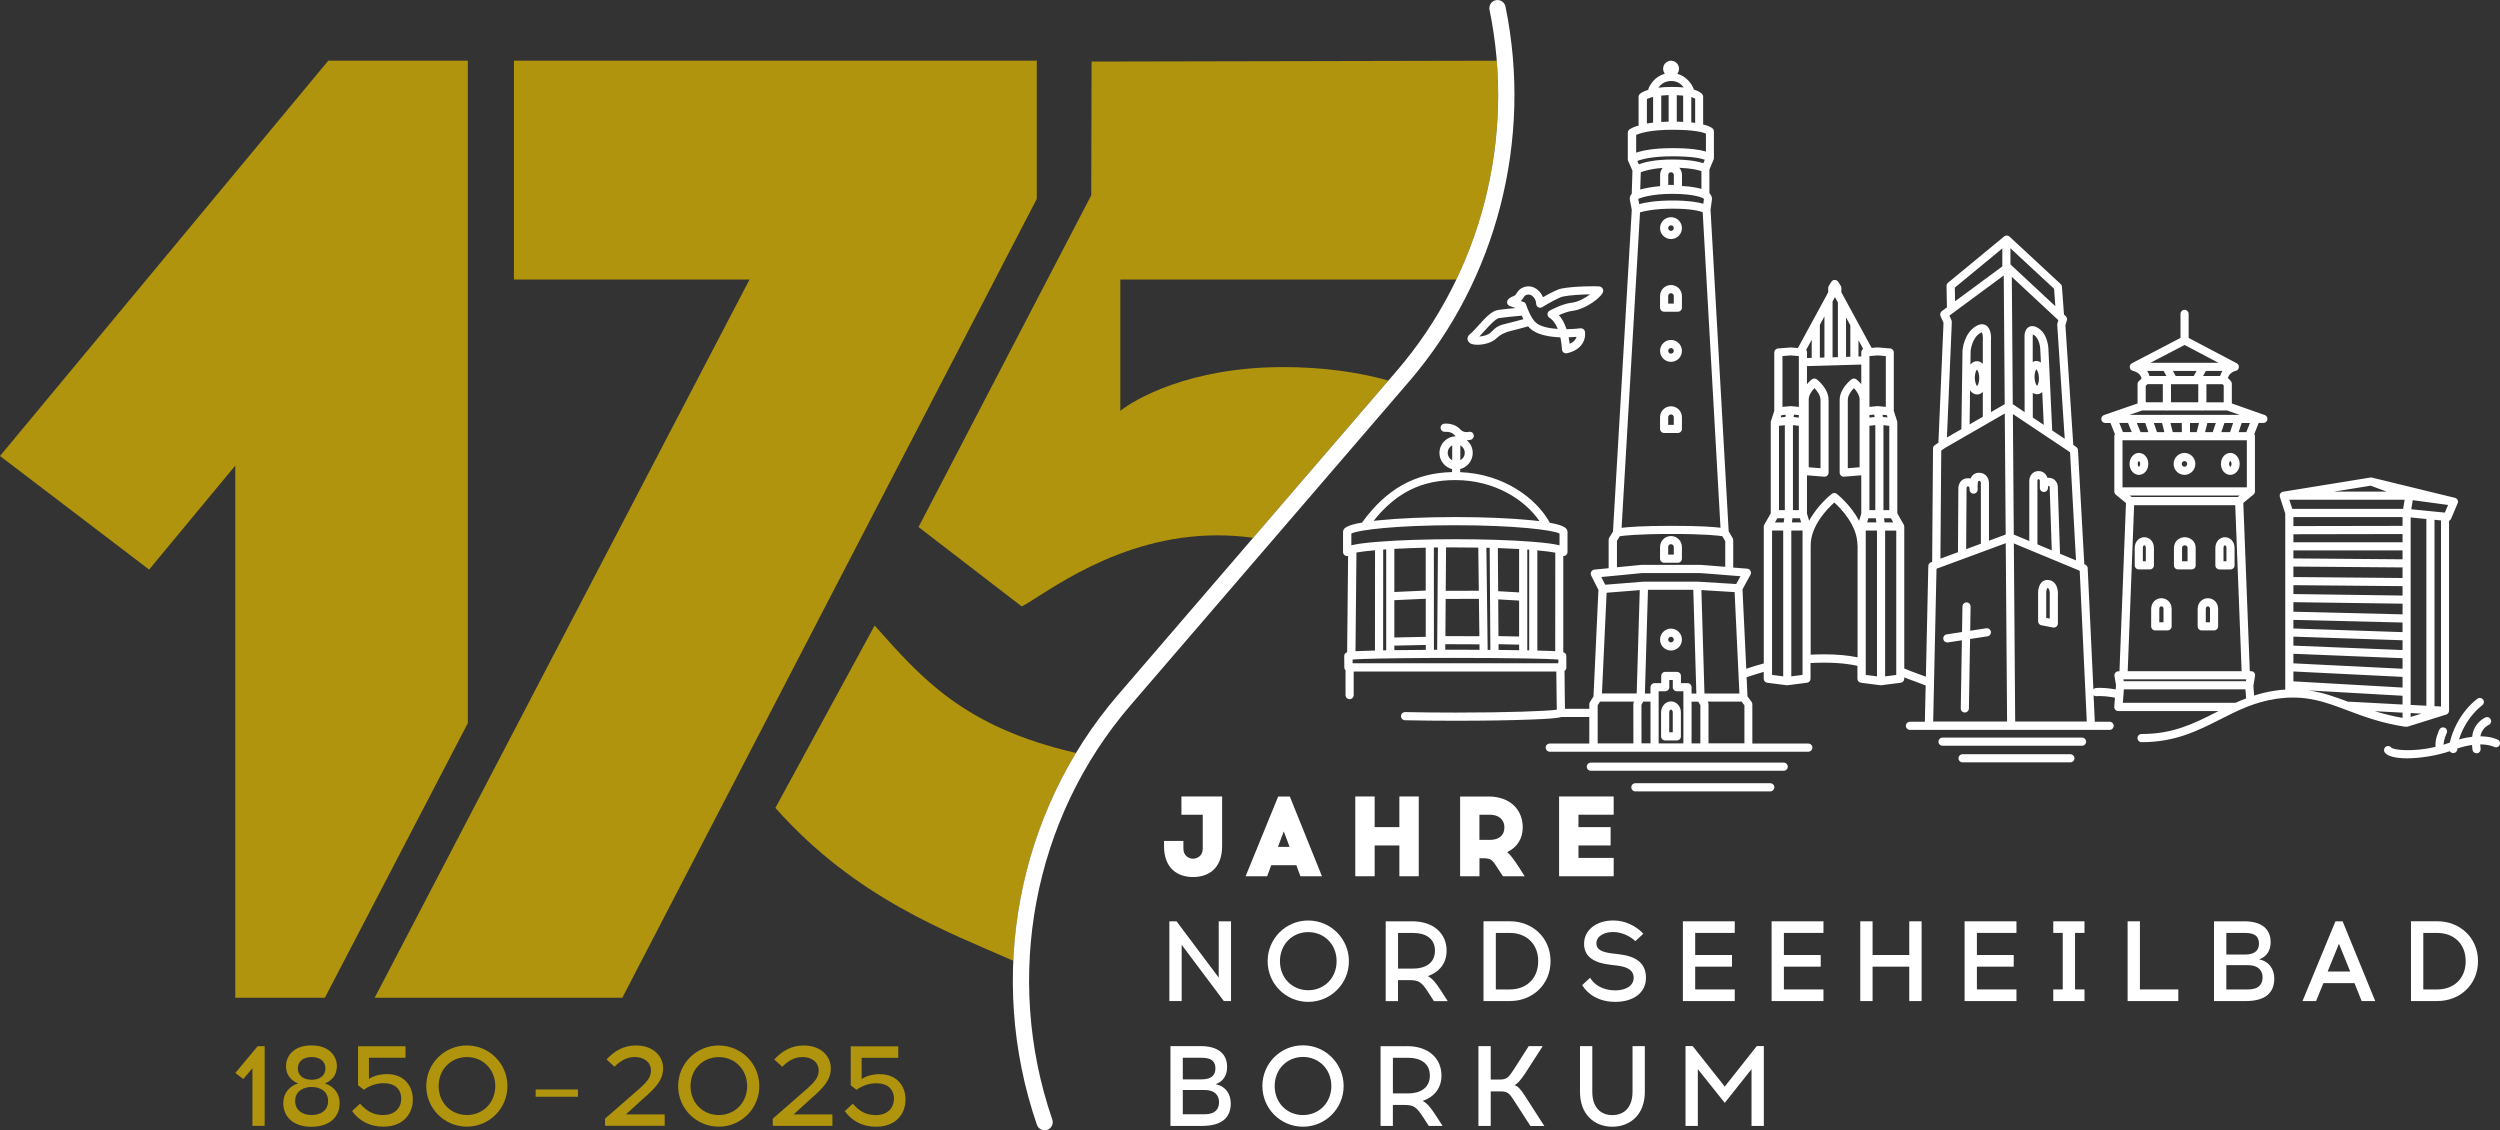 <?xml version="1.0" encoding="UTF-8"?><svg id="Ebene_1" xmlns="http://www.w3.org/2000/svg" viewBox="0 0 749.62 338.92"><rect x="0" y="0" width="749.62" height="338.92" fill="#333333" stroke="none"/><defs><style>.cls-1{fill:#fff;}.cls-2{fill:#b0940d;}</style></defs><path class="cls-2" d="m448.8,18.2l-121.49.26-.1,40.09-51.79,99.48,30.97,23.82c6.97-3.69,28.71-21.33,58.65-21.33,3.77,0,7.32.27,10.69.74l40.58-47.16c-9.42-2.61-19.92-4.03-31.58-4.03-28.3,0-44.71,9.85-48.81,13.12v-39.37h100.75c9.7-20.24,13.96-42.99,12.13-65.62h0Zm-126.17,207.56c-33.92-7.76-46.57-22.76-60.37-38.2l-29.76,54.68c24.1,27.22,52.03,37.29,71.34,45.85.99-21.94,7.37-43.44,18.78-62.32h0Z"/><polygon class="cls-2" points="98.44 18.19 0 136.73 44.71 170.78 70.55 139.61 70.55 299.16 97.42 299.16 140.28 216.83 140.28 18.19 98.44 18.19 98.44 18.19"/><polygon class="cls-2" points="310.88 59.62 310.88 18.2 154.1 18.2 154.1 83.82 224.74 83.82 112.35 299.17 186.6 299.17 310.88 59.62 310.88 59.62"/><path class="cls-1" d="m366.45,253.69c0,6.93-4.3,9.29-8.71,9.29s-8.71-2.36-8.71-9.29v-1.54h5.81v2.36c0,2.08,1.64,2.97,2.9,2.97s2.9-.89,2.9-2.97v-10.22h-6.39v-5.47h12.2v14.87h0Z"/><path class="cls-1" d="m383.2,253.93h3.48l-1.74-4.65-1.74,4.65h0Zm-3.25,8.82h-6.46l9.77-23.92h3.49l9.64,23.92h-6.46l-1.23-3.32h-7.52l-1.23,3.32h0Z"/><polygon class="cls-1" points="419.6 262.74 419.6 253.51 412.19 253.51 412.19 262.74 406.38 262.74 406.38 238.82 412.19 238.82 412.19 248.01 419.6 248.01 419.6 238.82 425.41 238.82 425.41 262.74 419.6 262.74 419.6 262.74"/><path class="cls-1" d="m443.6,251.84h3.14c2.5,0,4.34-1.16,4.34-3.76,0-2.46-1.85-3.79-4.34-3.79h-3.14v7.55h0Zm2.6-13.02c7.01,0,10.39,4.34,10.39,9.26,0,3.32-1.64,6.01-4.68,7.42.92.72,1.88,2.02,3.39,4.31l1.88,2.94h-6.53l-1.33-2.05c-1.74-2.7-2.05-3.28-4.27-3.35h-1.43v5.4h-5.81v-23.92h8.4Z"/><polygon class="cls-1" points="482.94 248.01 482.94 253.51 473.3 253.51 473.3 257.24 483.86 257.24 483.86 262.74 467.49 262.74 467.49 238.82 483.86 238.82 483.86 244.29 473.3 244.29 473.3 248.01 482.94 248.01 482.94 248.01"/><polygon class="cls-1" points="366.97 300.17 354.32 283.29 354.32 300.17 350.63 300.17 350.63 276.25 352.78 276.25 365.43 293.13 365.43 276.25 369.12 276.25 369.12 300.17 366.97 300.17 366.97 300.17"/><path class="cls-1" d="m383.79,288.21c0,5.09,3.73,8.71,8.48,8.71s8.51-3.62,8.51-8.71-3.76-8.72-8.51-8.72-8.48,3.66-8.48,8.72m20.68,0c0,6.76-5.47,12.2-12.2,12.2s-12.17-5.43-12.17-12.2,5.43-12.2,12.17-12.2,12.2,5.47,12.2,12.2"/><path class="cls-1" d="m419.2,290.43h4.54c3.59,0,6.53-1.6,6.53-5.36s-2.94-5.33-6.53-5.33h-4.54v10.69h0Zm4.24-14.18c6.39,0,10.32,3.62,10.32,8.82,0,3.79-2.19,6.42-5.64,7.62,1.2.58,2.29,1.78,3.76,4.07l2.22,3.42h-4.14l-1.78-2.74c-1.91-2.97-2.77-3.48-5.23-3.55h-3.76v6.29h-3.69v-23.92h7.93Z"/><path class="cls-1" d="m452.76,296.68c4.72,0,8.47-3.08,8.47-8.47s-3.76-8.47-8.47-8.47h-4.24v16.95h4.24Zm0-20.44c6.73,0,12.17,4.92,12.17,11.96s-5.43,11.96-12.17,11.96h-7.93v-23.92h7.93Z"/><path class="cls-1" d="m483.83,276.01c3.38,0,6.7,1.57,8.92,3.97l-2.39,2.22c-1.71-1.67-4.41-2.73-6.53-2.73h-.31c-2.09,0-4.85.99-4.85,3.45,0,1.85,1.74,2.56,4.54,2.94l2.26.27c4.82.58,8.07,2.43,8.07,7.07s-4,7.18-9.05,7.21h-.17c-4.79,0-8.24-2.22-9.91-5.02l2.39-2.22c1.09,1.98,3.69,3.79,7.52,3.79h.17c3.11-.03,5.36-1.44,5.36-3.76s-1.91-3.28-4.85-3.66l-2.26-.27c-4.68-.55-7.76-2.36-7.76-6.25,0-4.31,3.86-6.97,8.54-7.01h.31Z"/><polygon class="cls-1" points="519.34 286.36 519.34 289.85 508.3 289.85 508.3 296.68 520.16 296.68 520.16 300.17 504.61 300.17 504.61 276.25 520.16 276.25 520.16 279.73 508.3 279.73 508.3 286.36 519.34 286.36 519.34 286.36"/><polygon class="cls-1" points="545.94 286.36 545.94 289.85 534.9 289.85 534.9 296.68 546.76 296.68 546.76 300.17 531.21 300.17 531.21 276.25 546.76 276.25 546.76 279.73 534.9 279.73 534.9 286.36 545.94 286.36 545.94 286.36"/><polygon class="cls-1" points="572.49 300.17 572.49 289.85 561.49 289.85 561.49 300.17 557.8 300.17 557.8 276.25 561.49 276.25 561.49 286.36 572.49 286.36 572.49 276.25 576.19 276.25 576.19 300.17 572.49 300.17 572.49 300.17"/><polygon class="cls-1" points="603.81 286.36 603.81 289.85 592.77 289.85 592.77 296.68 604.63 296.68 604.63 300.17 589.08 300.17 589.08 276.25 604.63 276.25 604.63 279.73 592.77 279.73 592.77 286.36 603.81 286.36 603.81 286.36"/><polygon class="cls-1" points="625.03 296.68 625.03 300.17 615.67 300.17 615.67 296.68 618.51 296.68 618.51 279.73 615.67 279.73 615.67 276.25 625.03 276.25 625.03 279.73 622.2 279.73 622.2 296.68 625.03 296.68 625.03 296.68"/><polygon class="cls-1" points="637.96 300.17 637.96 276.25 641.65 276.25 641.65 296.68 653.16 296.68 653.16 300.17 637.96 300.17 637.96 300.17"/><path class="cls-1" d="m667.56,296.68h6.53c3.25,0,4.34-1.61,4.34-3.62s-1.27-3.66-4.34-3.66h-6.53v7.28h0Zm0-10.46h5.64c3.35,0,4.14-1.67,4.14-3.25s-.58-3.24-4.14-3.24h-5.64v6.49h0Zm5.26-9.98c6.83,0,8.03,3.69,8.03,6.26s-1.23,4.37-3.42,5.16c2.84.58,4.51,2.8,4.51,5.78,0,3.79-2.15,6.73-8.61,6.73h-9.47v-23.92h8.95Z"/><path class="cls-1" d="m697.94,291.32h6.77l-3.38-8.34-3.39,8.34h0Zm-3.48,8.85h-4.06l9.88-23.92h2.15l9.78,23.92h-4.07l-2.15-5.37h-9.33l-2.19,5.37h0Z"/><path class="cls-1" d="m730.86,296.68c4.72,0,8.47-3.08,8.47-8.47s-3.76-8.47-8.47-8.47h-4.24v16.95h4.24Zm0-20.44c6.73,0,12.17,4.92,12.17,11.96s-5.43,11.96-12.17,11.96h-7.93v-23.92h7.93Z"/><path class="cls-1" d="m354.66,334.11h6.53c3.25,0,4.34-1.61,4.34-3.62s-1.26-3.66-4.34-3.66h-6.53v7.28h0Zm0-10.46h5.64c3.35,0,4.14-1.67,4.14-3.25s-.58-3.24-4.14-3.24h-5.64v6.49h0Zm5.26-9.98c6.84,0,8.03,3.69,8.03,6.26s-1.23,4.37-3.42,5.16c2.84.58,4.51,2.8,4.51,5.78,0,3.79-2.15,6.73-8.61,6.73h-9.47v-23.92h8.95Z"/><path class="cls-1" d="m382.21,325.64c0,5.09,3.73,8.71,8.48,8.71s8.51-3.62,8.51-8.71-3.76-8.72-8.51-8.72-8.48,3.66-8.48,8.72m20.68,0c0,6.76-5.47,12.2-12.2,12.2s-12.17-5.43-12.17-12.2,5.43-12.2,12.17-12.2,12.2,5.47,12.2,12.2"/><path class="cls-1" d="m417.66,327.86h4.55c3.59,0,6.53-1.6,6.53-5.36s-2.94-5.33-6.53-5.33h-4.55v10.69h0Zm4.24-14.18c6.39,0,10.32,3.62,10.32,8.82,0,3.79-2.19,6.42-5.64,7.62,1.2.58,2.29,1.77,3.76,4.07l2.22,3.42h-4.14l-1.78-2.74c-1.92-2.97-2.77-3.48-5.23-3.55h-3.76v6.29h-3.69v-23.92h7.93Z"/><path class="cls-1" d="m453.96,329.98c-1.3-2.05-1.88-2.73-3.93-2.73h-3.04v10.36h-3.69v-23.92h3.69v10.01h2.77c2.05,0,2.63-.72,3.96-2.73l4.65-7.28h4.2l-5.43,8.44c-1.4,2.02-2.15,2.8-3,3.25,1.02.34,1.81,1.16,3.24,3.42l5.68,8.82h-4.17l-4.92-7.62h0Z"/><path class="cls-1" d="m493.2,327.45c0,6.7-4.34,10.39-9.74,10.39s-9.7-3.69-9.7-10.39v-13.77h3.69v13.67c0,4.85,2.63,7.01,6.01,7.01s6.05-2.15,6.05-7.01v-13.67h3.69v13.77h0Z"/><polygon class="cls-1" points="525.19 337.6 525.19 320.58 517.16 330.69 509.09 320.58 509.09 337.6 505.4 337.6 505.4 313.67 507.55 313.67 517.16 325.81 526.76 313.67 528.88 313.67 528.88 337.6 525.19 337.6 525.19 337.6"/><path class="cls-1" d="m589.15,213.65h-.02c-.67-.01-1.21-.57-1.2-1.24l.34-20.42-4.18.64c-.66.1-1.29-.35-1.39-1.02-.1-.67.35-1.29,1.02-1.39l4.59-.71.13-7.68c.01-.67.56-1.2,1.22-1.2h.02c.67.01,1.21.57,1.2,1.24l-.12,7.26,4.81-.74c.65-.1,1.29.35,1.39,1.02.1.67-.35,1.29-1.02,1.39l-5.22.8-.35,20.84c-.01.67-.56,1.2-1.22,1.2h0Zm26.68-25.47c-.08,0-.16,0-.23-.02l-3.49-.67c-.57-.11-.99-.61-.99-1.2v-8.71c0-.39.11-2.28,1.34-3.21.44-.33,1.18-.66,2.23-.38,2.12.56,2.48,3.05,2.36,4.48v8.49c0,.36-.16.71-.44.94-.22.18-.5.28-.78.28h0Zm-2.27-2.9l1.05.2v-7.06s0-.08,0-.12c.05-.63-.08-1.83-.55-1.95-.11-.03-.15-.02-.15-.02-.13.1-.33.72-.35,1.28v7.67h0Zm2.93-17.46c-.66,0-1.2-.52-1.22-1.18l-.68-20.68c-.05-.27-.18-.27-.25-.27-.06,0-.2,0-.26.27v.34c0,.67-.54,1.22-1.22,1.22s-1.22-.55-1.22-1.22v-2.19c-.05-.28-.17-.43-.38-.43-.1,0-.28,0-.34.37v19.8c0,.67-.55,1.22-1.22,1.22s-1.22-.55-1.22-1.22v-19.86c.08-1.15.88-2.74,2.78-2.74,1.53,0,2.37,1.07,2.68,2.04.13-.02.26-.03.4-.03,1.76,0,2.57,1.47,2.68,2.46l.69,20.86c.02.67-.51,1.24-1.18,1.26-.01,0-.03,0-.04,0h0Zm-14.88-85.93c-.67,0-1.22-.55-1.22-1.22v-8.48c0-.67.55-1.22,1.22-1.22s1.22.55,1.22,1.22v8.48c0,.67-.55,1.22-1.22,1.22h0Z"/><path class="cls-1" d="m313.23,338.92c-1.01,0-1.96-.64-2.31-1.65-15.27-44.34-5.95-93.74,24.32-128.92l83.63-97.21c25.28-29.39,35.66-69.83,27.76-108.2-.27-1.32.58-2.61,1.9-2.88,1.32-.27,2.61.58,2.88,1.9,8.2,39.84-2.58,81.85-28.84,112.37l-83.64,97.21c-29.14,33.87-38.11,81.44-23.4,124.15.44,1.27-.24,2.66-1.51,3.1-.26.09-.53.13-.79.13h0Z"/><path class="cls-1" d="m748.98,221.81c-.12-.07-1.9-1-5.23-1.03.06-.38.15-.73.28-1.03.73-1.73,2.13-2.36,2.18-2.38.62-.26.92-.97.66-1.6-.26-.62-.97-.92-1.59-.66-.1.04-2.36,1-3.5,3.69-.27.64-.43,1.38-.51,2.12-1.18.14-2.5.39-3.95.81.31-1,.8-2.26,1.57-3.73,2.2-4.19,5.35-6.48,5.38-6.51.55-.39.68-1.15.29-1.7-.39-.55-1.15-.68-1.7-.29-.15.1-3.64,2.62-6.12,7.36-1.3,2.48-1.89,4.45-2.16,5.8-.63.23-1.26.45-1.88.64.04-1.65.92-3.4.92-3.42.31-.6.07-1.34-.53-1.64-.6-.31-1.33-.07-1.64.53-.06.11-1.38,2.72-1.17,5.18-6.67,1.57-12.4.99-13.25.22-.41-.53-1.16-.63-1.69-.23-.54.41-.65,1.17-.25,1.71.9,1.2,3.46,1.73,6.67,1.73,3.93,0,8.83-.8,12.8-2.13.23.35.62.58,1.09.56.67-.03,1.19-.6,1.16-1.27,0,0,0-.03,0-.1,1.66-.56,3.13-.89,4.42-1.06.04.76.12,1.32.15,1.46.1.67.73,1.11,1.39,1.02.67-.1,1.12-.72,1.03-1.39-.04-.28-.09-.73-.12-1.26,2.71,0,4.13.72,4.15.73.59.32,1.33.1,1.66-.49.32-.59.1-1.33-.49-1.66h0Zm-11.98-71.1c.07-.32.01-.64-.15-.9,0,0,0,0,0,0h0s0,0,0,0c0-.01-.01-.02-.02-.03h0c-.16-.25-.41-.43-.71-.51,0,0-.02,0-.03,0l-24.84-6.06c-.17-.05-.35-.05-.52-.02l-26.15,4.25s-.03,0-.05,0c-.3.06-.56.23-.74.46h0s0,0,0,0h0s0,0,0,0h0s0,0,0,.01c0,.01-.02.02-.02.03t0,0h0s0,0,0,0c-.16.24-.24.53-.2.83h0s0,.06.01.09c.01.06.02.11.04.16l1.61,4.98v52.76c-.98.07-1.98.16-3.03.32-2.25.33-4.33.85-6.3,1.48l-.23-2.89.5-3.01c.06-.35-.04-.72-.27-.99-.23-.27-.57-.43-.93-.43h-.37l-1.95-50.44,3.05-2.51s.02-.02.03-.03c.01,0,0,0,0,0,.07-.06.13-.13.19-.21,0,0,0,0,0,0,.13-.18.21-.38.22-.61h0s0-.08,0-.11v-16.54c0-.24-.07-.47-.19-.65l1.31-3.32h1.41c.59,0,1.1-.43,1.2-1.02.1-.59-.24-1.16-.8-1.36l-9.86-3.47v-5.92c0-.32-.13-.63-.35-.86l-.84-.85c.19-.64.75-1.72,2.39-2.16.18-.04.35-.13.49-.25,0,0,0,0,0,0,0,0,0,0,0,0,.03-.02.06-.05.09-.08,0,0,0,0,0,0,0,0,0,0,0,0,.2-.21.32-.49.34-.79,0-.05,0-.1,0-.15-.02-.26-.12-.5-.28-.69,0,0,0,0,0,0-.05-.06-.11-.12-.17-.17t0,0h0c-.07-.05-.14-.1-.21-.14l-14.41-7.59v-7.2c0-.67-.55-1.22-1.22-1.22s-1.22.55-1.22,1.22v7.2l-14.55,7.59c-.4.2-.68.61-.68,1.09,0,.6.43,1.09.99,1.2.3.07,2.31.56,2.55,2.33l-.8.74c-.25.23-.39.55-.39.9v5.8l-10.06,3.48c-.56.2-.9.77-.8,1.36.1.59.61,1.02,1.2,1.02h1.55l1.32,3.35c-.11.18-.17.4-.17.63v16.55s0,.05,0,.08c.01.25.1.48.24.67,0,0,0,0,0,0,.04.06.09.11.15.16,0,0,0,0,0,0h0s.03.03.05.05l3.05,2.51-1.95,50.44h-.3c-.36,0-.7.16-.93.43-.23.27-.33.64-.27.99l.46,2.73-.1,1.3c-.24-.04-.49-.08-.76-.13-2.97-.5-5.07-.31-5.16-.3-.3.03-.56.17-.76.37l-1.71-36.3c-.02-.45-.29-.86-.7-1.05l-.32-.15-1.89-34.2c-.02-.37-.21-.71-.51-.92l-.9-.65-2.36-35.88.44-1.47c.14-.44,0-.93-.34-1.25l-.53-.49-.61-8.33c-.02-.31-.16-.6-.39-.81l-15.33-14.22c-.45-.42-1.14-.44-1.61-.05l-16.84,13.89c-.29.24-.45.59-.44.96l.12,6.42-1.53,1.13c-.46.34-.62.95-.39,1.48l.9,2.03-1.53,35.92-1.1.77c-.32.23-.52.6-.52.99l-.26,33.98-.38.15c-.46.18-.76.62-.77,1.11l-.73,33.19c-1.09-.42-1.87-.7-2.58-.96-1.16-.42-2.09-.75-3.9-1.51v-42.51c0-.11-.01-.23-.04-.34-.03-.11-.07-.21-.13-.31l-1.92-3.38v-27.25c0-.08,0-.16-.02-.23-.01-.07-.03-.13-.05-.19l-.98-3.04v-17.5c0-.64-.49-1.17-1.12-1.22l-3.61-.29c-.05,0-.12-.01-.17-.01-.07,0-.11,0-.17.01l-1.58.13-9.07-16.67v-1.3c0-.23-.07-.46-.19-.65l-.76-1.19c-.22-.35-.61-.57-1.03-.57h0c-.42,0-.81.21-1.03.57l-.75,1.19c-.12.2-.19.42-.19.65v1.3l-9.08,16.71-2.04-.16c-.05,0-.07-.01-.16-.01-.05,0-.11,0-.16.01l-3.61.29c-.63.05-1.12.58-1.12,1.22v17.5l-.99,3.04c-.02.06-.04.12-.05.19-.01.08-.02.16-.02.24v27.25l-1.92,3.38c-.06.09-.1.19-.13.3h0c-.03.11-.04.23-.04.34v40.98c-1.78.47-3.29.96-5.01,1.52l-.24.08-1.13-23.81,2.4-4.39c.2-.36.2-.8,0-1.17-.2-.36-.56-.6-.98-.64l-4.2-.33v-8.22c0-.22-.06-.43-.17-.62l-1.19-2.02-5.44-96.43c.08-.57.38-2.59.43-3.14.07-.78-.37-1.41-.77-1.82v-7.1s1.25-2.96,1.25-2.96c.05-.12.09-.25.1-.39,0-.04,0-.08,0-.12v-7.94c0-.32-.12-.62-.34-.85-.24-.25-.96-.79-2.89-1.25v-8.31c0-.25-.08-.5-.22-.7-.2-.29-.83-.94-2.57-1.46-.02-.09-.04-.18-.08-.28-.76-1.82-2.38-3.73-4.8-4.42v-.19c.27-.39.43-.86.43-1.37,0-1.31-1.07-2.38-2.38-2.38s-2.38,1.07-2.38,2.38c0,.51.16.98.43,1.36v.19c-2.83.78-4.38,3.17-4.85,4.54-.03.08-.05.17-.06.26-1.62.49-2.31,1.05-2.5,1.23-.24.23-.38.55-.38.89v8.57c-1.88.54-2.64,1.11-2.78,1.22-.28.23-.45.58-.45.95v7.94s0,.09,0,.13h0s0,0,0,0c.01.14.05.28.11.4l1.28,2.9-.21,6.92c-.42.46-.71,1.08-.58,1.76.08.42.48,2.5.59,3.08l-5.64,96.47-1.12,1.81c-.12.19-.18.42-.18.64v8.52l-4.27.42c-.4.04-.76.27-.95.63-.19.35-.2.78-.02,1.14l2.18,4.32-1.48,31.95-1.05,1.65c-.07.1-.12.21-.15.32-.04.12-.05.25-.05.37v1.36h-7.31l-.13-11.37c.07-.05.14-.1.21-.17.23-.23.36-.54.35-.87l-.02-3.37c0-.66-.29-1-.91-1.19v-28.84c.72.03,1.28-.53,1.27-1.22v-5.9c0-1.01-.49-2-5.29-2.85-4.05-7.34-13.8-14.66-26.89-15.18v-.93c2.16-.55,3.76-2.51,3.76-4.83,0-1.53-.69-2.9-1.78-3.82.67,0,1.14-.12,1.19-.13.65-.16,1.04-.82.89-1.47-.15-.65-.81-1.06-1.47-.9-.06.02-1.59.36-2.5-.69-1.84-2.1-4.77-1.78-4.89-1.76-.67.08-1.14.68-1.07,1.35.07.67.67,1.15,1.35,1.08.02,0,1.79-.18,2.77.94.13.15.27.29.41.41-2.7.06-4.88,2.27-4.88,4.99,0,2.33,1.61,4.3,3.78,4.84v.9c-11.11.25-19.72,5.08-26.99,15.14-5.18.87-5.7,1.88-5.7,2.92v5.9c0,.67.55,1.22,1.22,1.22.11,0,.21-.01.3-.04l-.29,28.89c-.59.19-.88.54-.88,1.19l.04,3.38c0,.33.14.63.36.85v7.42c0,.68.55,1.22,1.22,1.22s1.22-.55,1.22-1.22v-7.06h60.76l.14,11.44c-3.01.43-14.59.86-30.44.86-5.25,0-10.16-.05-15.02-.15h-.03c-.66,0-1.21.53-1.22,1.2-.01.68.52,1.23,1.2,1.25,4.87.1,9.8.15,15.07.15,8.47,0,16.45-.12,22.44-.35,5.67-.21,8.26-.42,9.45-.78h8.3v7.97h-11.86c-.67,0-1.22.55-1.22,1.22s.55,1.22,1.22,1.22h77.53c.68,0,1.22-.55,1.22-1.22s-.55-1.22-1.22-1.22h-16.78v-11.79c0-.26-.08-.51-.24-.72l-1.21-1.65-.27-5.72.87-.29c1.53-.5,2.82-.92,4.26-1.32v2.05c0,.61.46,1.13,1.07,1.21l5.7.73c.08.02.18.01.25.02.07,0,.18,0,.26-.02l5.69-.73c.61-.08,1.07-.6,1.07-1.21v-4.71c5.7-.28,10.31,0,14.06.85v3.86c0,.61.46,1.13,1.07,1.21l5.7.73c.08.02.17.02.26.02.07,0,.16,0,.24-.02l5.7-.73c.61-.08,1.07-.6,1.07-1.21v-.41c1.3.53,2.14.83,3.07,1.17.86.31,1.83.66,3.35,1.26l-.24,10.88h-4.47c-.67,0-1.22.55-1.22,1.22s.55,1.22,1.22,1.22h59.87c.67,0,1.22-.55,1.22-1.22s-.55-1.22-1.22-1.22h-4.44l-.37-7.96c.24.21.57.32.91.29.02,0,1.89-.17,4.52.28.41.07.73.13.98.17l-.21,2.71c-.03.34.09.67.32.92.23.25.56.39.9.39h30.06c-.21.11-.43.22-.65.32-6.65,3.37-12.94,6.55-22.28,6.55-.05,0-.13,0-.16,0-.67,0-1.22.54-1.22,1.22,0,.68.54,1.22,1.22,1.23.05,0,.1,0,.16,0,9.93,0,16.77-3.46,23.39-6.82,5.29-2.68,10.28-5.2,16.82-6.17,8.75-1.3,14.62.91,21.42,3.48,4.74,1.79,10.12,3.81,17.19,4.88.09.01.17,0,.25-.01.05,0,.11.03.16.03h.08c.12,0,.24-.03.35-.06l11.52-3.6c.51-.16.86-.63.86-1.17v-56.92c.27-.12.49-.35.61-.63l1.93-4.56c.03-.06.05-.12.07-.19,0-.01,0-.03,0-.04h0Zm-301.56-12.7c-.79-.43-1.34-1.27-1.34-2.24s.54-1.81,1.34-2.24v4.48h0Zm-29.87,59.74c2.7-.21,11.13-.4,23.04-.46.04,0,.09,0,.13,0h0s.09,0,.14,0c2.38-.01,4.89-.02,7.52-.02,8,0,14.9.06,20.2.15.07,0,.14,0,.21,0,5.21.09,8.85.21,10.45.33v1.12s-61.68,0-61.68,0v-1.12h-.01Zm60.77-2.5c-.11,0-.21-.01-.33-.02-1.27-.06-2.96-.12-5.04-.17v-30.04c2.37.22,4.18.46,5.38.69l-.02,29.54h0Zm-8.39-.25v-30.22c.19.02.39.03.58.04v30.19c-.19,0-.38,0-.58-.01h0Zm-2.45-14.92v10.78s-6.19-.13-6.19-.13l-.07-11.01,6.27.36h0Zm-6.28-2.81l-.09-12.94c2.32.08,4.44.18,6.37.29v13.01s-6.28-.36-6.28-.36h0Zm6.29,16.03v1.66c-1.93-.03-4-.06-6.17-.08v-1.72s6.17.13,6.17.13h0Zm-8.73-14.95c0,.06,0,.12,0,.19l.11,16.33c-.27,0-.54,0-.82,0l-.38-30.63c.33,0,.66.02.99.02l.1,14.07s0,.02,0,.02h0Zm-3.33,1.21l.14,11.21-10.19-.04.08-11.14,9.97-.03h0Zm-9.95-2.41l.1-13.01c.92,0,1.85,0,2.81,0,2.4,0,4.69.02,6.85.06l.16,12.93-9.92.03h0Zm10.12,16.06l.02,1.63c-2.35-.01-4.77-.02-7.24-.02-1.02,0-2.03,0-3.04,0v-1.66s10.25.04,10.25.04h0Zm-12.69,1.63c-.32,0-.65,0-.97,0l-.02-30.67c.4,0,.8-.01,1.22-.02l-.23,30.68h0Zm-3.42-15.31v11.42s-9.42.2-9.42.2v-11.19l9.42-.43h0Zm-9.42-2.02v-12.93c2.76-.15,5.91-.28,9.41-.36v12.86s-9.41.43-9.41.43h0Zm9.43,15.88v1.47c-3.36.02-6.54.05-9.43.09v-1.36l9.43-.2h0Zm-12.79,1.62l.02-30.22c.29-.02.59-.04.9-.06v30.26c-.31,0-.62.01-.92.02h0Zm-2.44.05c-2.29.05-4.13.12-5.49.18-.12,0-.24.01-.36.02l.29-29.59c1.28-.23,3.15-.47,5.57-.68l-.02,30.07h0Zm25.59-57.06v-4.46c.79.43,1.32,1.27,1.32,2.23s-.53,1.79-1.32,2.23h0Zm23.74,18.26c-.66-.08-1.38-.16-2.15-.24-6.16-.63-14.35-.98-23.06-.98s-16.9.35-23.06.98c-.52.05-1.01.11-1.48.16,6.72-8.44,14.37-12.23,24.49-12.23,11.85,0,20.89,5.92,25.26,12.31h0Zm6,7.25c-1.55-.39-4.08-.74-8.18-1.07-6.16-.49-14.34-.76-23.03-.76s-16.87.27-23.03.76c-4.1.32-6.63.67-8.18,1.07v-3.53c2.01-1.08,13.45-2.49,31.21-2.49s29.2,1.41,31.21,2.49v3.53h0Zm42.54,13.42l9.96.61,1.44,30.41h-10.48l-.92-31.02h0Zm-2.96,33.46h2.01l.64,1.06v11.45h-2.64v-12.51h0Zm-9.86-3.12h1.98c.67,0,1.22-.55,1.22-1.22v-2.16h1.04v2.16c0,.68.55,1.22,1.22,1.22h1.96v15.63h-7.42v-15.63h0Zm-2.44-1.22v1.9h-1.68l.92-31.1h13.59l.92,31.1h-1.44v-1.9c0-.67-.55-1.22-1.22-1.22h-1.96v-2.16c0-.68-.55-1.22-1.22-1.22h-3.48c-.67,0-1.22.55-1.22,1.22v2.16h-1.98c-.67,0-1.22.55-1.22,1.22h0Zm-2.72,5.35l.52-1.02h2.2v12.51h-2.7l-.02-11.5h0Zm-1.41-3.46h-10.43l1.4-30.21,9.94-.79-.92,31h0Zm-11.03,2.44h10.22l-.08.17c-.09.17-.14.36-.13.56l.02,11.79h-10.71v-11.43l.69-1.08h0Zm15.94-173.61c-.68.08-1.29.17-1.86.26v-7.34c.35-.17.94-.41,1.86-.63v7.71h0Zm9.21-10.54c-.99-.1-2.15-.17-3.51-.17-1.62,0-2.98.09-4.13.23.64-.9,1.85-2.01,3.86-2.01,1.89,0,3.08,1.02,3.77,1.94h0Zm-4.55,2.29v7.96c-.79.01-1.53.04-2.22.08v-7.9c.65-.07,1.39-.12,2.22-.14h0Zm4.35.15v7.87c-.6-.03-1.23-.05-1.91-.06v-7.95c.72.03,1.35.07,1.91.14h0Zm3.6,8.17c-.36-.05-.74-.09-1.16-.13v-7.59c.57.16.93.33,1.16.45v7.27h0Zm3.23,8.6c-1.72-.52-4.74-1.02-10.01-1.02-5.72,0-9.06.72-10.91,1.36v-5.32c1.08-.5,4.15-1.55,10.91-1.55s9.16.8,10.01,1.15v5.38h0Zm-.84,14s0,0,0,0c.09.06.19.16.25.23-.03.31-.11.85-.19,1.43-1.57-.46-4.4-.98-9.18-.98-5.16,0-8.36.61-10.04,1.08-.11-.57-.23-1.19-.3-1.57.65-.28,3.87-1.51,10.23-1.51,6.9,0,9.21,1.31,9.23,1.32h0Zm-6.34-3.68v-3.29c0-.83-.31-1.58-.81-2.16,3.81.15,5.79.7,6.64,1.01v5.33c-1.21-.36-3.08-.73-5.83-.89h0Zm-4.12-.3v-2.99c0-.46.38-.84.84-.84s.84.38.84.84v2.99h-1.68Zm-2.44-2.99v3.35c-2.72.22-4.68.65-5.96,1.02l.16-5.18c.9-.38,2.96-1.05,6.56-1.3-.48.57-.77,1.3-.77,2.1h0Zm-6.82-4.2c1.33-.53,4.43-1.4,10.55-1.4s8.55.64,9.67,1.03l-.44,1.04c-1.47-.5-4.28-1.11-9.3-1.11-5.29,0-8.46.84-10.05,1.44l-.44-1h0Zm24.94,109.97c-2.02-.25-6.25-.57-14.67-.57s-12.93.34-15,.59l5.53-94.58c1.24-.38,4.31-1.11,9.8-1.11s7.98.68,8.99,1.04l5.34,94.62h0Zm1.42,11.71l-7.27-.57h-17.79s-.08,0-.12,0l-7.3.71v-7.93l.85-1.37c1.28-.2,5.41-.68,15.52-.68s14.09.48,15.23.68l.87,1.47v7.69h0Zm4.57,2.81l-1.29,2.36-11.53-.71c-.05,0-.1,0-.16,0h-15.95s-.05,0-.06,0h0s-.03,0-.05,0l-11.53.92-1.17-2.31,3.55-.35s.06,0,.09,0l8.53-.83h17.63s8.39.66,8.39.66c.07.01.15.03.2.02l3.34.26h0Zm1.17,50.13h-10.77v-11.79c0-.22-.06-.44-.17-.63l-.06-.1h10.17l.83,1.12v11.39h0Zm19.88-59.3s0-.1,0-.15c0-5.87,5.11-11.01,7.07-12.77,1.94,1.76,6.94,6.87,6.94,12.76,0,.11.01.22.04.32v33.35c-2.88-.6-6.19-.9-10.02-.9-1.29,0-2.63.03-4.04.1v-32.71h0Zm-8.25-4.5v43.71l-3.34-.43v-43.29h3.34Zm.32-3.68l-.17,1.24h-2.62l.7-1.24h2.08Zm-1.58-27.73l1.75-.19v25.48h-1.75v-25.29h0Zm.74-3.2l1.29-.12-.11.65-1.4.15.22-.68h0Zm5.21-2.48l-2.27-.21c-.06,0-.11-.01-.17-.01-.08,0-.13,0-.19.01l-2.28.21v-15.23l2.46-.2,2.45.2v1.6c-.02.09-.03.18-.02.27,0,.07,0,.14.02.2v13.15h0Zm0,3.22l-1.57-.17.12-.73,1.44.13v.77h0Zm0,27.74h-1.77v-25.48l1.77.19v25.29h0Zm.69,3.68h-2.77l.17-1.24h2.23l.37,1.24h0Zm.42,45.73l-3.37.43v-43.72h3.37v43.29h0Zm2.75-95.06l-1.41.04v-1.71c0-.27-.09-.52-.24-.73l1.65-3.04v5.43h0Zm3.81-.11l-1.37.04v-9.85l1.37-2.51v12.32h0Zm4.04-16.5s0,.08,0,.13v16.26l-1.6.05v-16.74l.72-1.32.89,1.63h0Zm7.01,18.62v5.86c-.73-.86-1.41-1.38-1.47-1.43-.44-.33-1.04-.33-1.48,0-.14.11-3.53,2.73-3.53,6.17v21.79c0,.34.14.66.39.9.25.23.59.35.93.32l5.16-.41v11.48l-.65,2.16c-2.47-4.7-6.44-7.88-6.68-8.07-.44-.35-1.06-.35-1.51,0-.25.19-4.28,3.37-6.79,8.07l-.65-2.16v-11.48l5.17.41c.33.02.67-.09.92-.32.25-.23.39-.56.39-.9v-21.79c0-3.43-3.38-6.06-3.53-6.17-.44-.33-1.05-.33-1.48,0-.06.05-.74.57-1.47,1.43v-5.4l16.27-.47h0Zm-14.05,7.05c.82.84,1.83,2.19,1.83,3.55v20.47l-3.54-.28v-20.24c-.05-1.34.92-2.68,1.72-3.51h0Zm10.01,24.02v-20.47c0-1.36,1.01-2.71,1.82-3.55.8.83,1.77,2.18,1.72,3.55v20.19l-3.54.28h0Zm.76-33.42l-1.29.04v-11.83l1.29,2.37v9.42h0Zm3.84-2.36c-.34.22-.56.6-.56,1.03v1.24l-.84.02v-4.87l1.4,2.57h0Zm.78,54.47h3.37v43.72l-3.37-.43v-43.29h0Zm.79-3.68h2.23l.17,1.24h-2.77l.37-1.24h0Zm2.08-27.92v25.48h-1.77v-25.29l1.77-.19h0Zm-1.77-2.26v-.77l1.45-.13.12.73-1.57.17h0Zm4.91-3.22l-2.27-.21c-.06,0-.13-.01-.19-.01h0c-.06,0-.12,0-.17.01l-2.27.21v-15.23l2.46-.2,2.45.2v15.23h0Zm.53,3.17l-1.4-.15-.11-.65,1.29.12.22.68h0Zm.52,27.8h-1.75v-25.48l1.75.19v25.29h0Zm1.21,3.68h-2.62l-.17-1.24h2.08l.7,1.24h0Zm.88,45.73l-3.34.43v-43.71h3.34v43.29h0Zm32.83-39.51l.4,53.47h-22.16l1-45.8,20.76-7.67h0Zm-8.42-16.07v-1.51c-.02-.32.07-.88.24-1.06.01-.01.04-.04.15-.04.17,0,.53,0,.57.58v18.26l-4.41,1.63c.03-4.48.12-17.01.12-18.28.01-.54.28-.54.44-.54.29,0,.44.23.45.68v.28c0,.67.55,1.22,1.22,1.22s1.22-.55,1.22-1.22h0Zm-9.88-12.44l18.01-10.37.27,36.29-5.01,1.85v-17.39c-.03-1.2-.85-2.99-3.01-2.99-.76,0-1.42.28-1.92.8-.27.29-.46.61-.6.94-.24-.06-.5-.09-.77-.09-1.02,0-1.67.43-2.02.8-.83.84-.86,1.97-.86,2.18,0,1.35-.1,15.94-.12,19.19l-5.26,1.94.25-32.41,1.03-.72h0Zm11.42-32.07v6.81c-.34-.35-.74-.61-1.22-.73-.65-.17-1.33-.03-1.9.39-.22.16-.41.37-.59.6l.06-4.13s.34-3.88,2.87-5.35c.3-.18.47-.21.48-.23.25.28.4,1.51.31,2.53,0,.04,0,.08,0,.11h0Zm-3.82,14.73c.4.59.92,1.02,1.57,1.19.18.05.36.07.54.07.47,0,.94-.16,1.36-.46.13-.09.23-.23.35-.35v7.5l-3.96,2.28.14-10.23h0Zm2.11-1.24c-.28-.29-.76-1.34-.67-2.9.07-1.18.43-1.86.63-2.08.28.3.76,1.34.67,2.9-.07,1.18-.43,1.86-.64,2.08h0Zm-7.58-19.2c0-.19-.03-.38-.1-.55l-.62-1.4,16.29-12.03.29,38.59-4.13,2.38v-21.22c.08-.93.18-3.74-1.44-4.77-.59-.38-1.59-.64-3.02.2-3.64,2.13-4.05,7.07-4.07,7.35l-.33,23.55-4.34,2.5,1.47-34.59h0Zm31.04-4.77l-13.44-12.51c-.21-.2-.5-.32-.81-.33h0s-.06,0-.09,0h0c-.25.02-.47.11-.66.25l-15.06,11.12-.08-4.1,15.56-12.83,14.2,13.17.38,5.23h0Zm2.85,39.79l-3.79-2.53-1.11-23.89c0-.19.06-4.78-3.02-6.76-1.4-.9-2.36-.69-2.93-.35-1.34.8-1.26,2.81-1.24,3.11l.03,22.38-3.55-2.37-.29-38.18,13.96,13-.29.95c-.04.14-.06.29-.05.43l2.25,34.21h0Zm-6.77-14.04l.45,9.83-3.29-2.2v-7.41c.39.27.82.43,1.3.43.02,0,.05,0,.07,0,.54-.02,1.03-.26,1.47-.65h0Zm-1.55-1.85c-.26-.26-.71-1.11-.77-2.48-.05-1.35.32-2.23.55-2.5.26.26.71,1.11.77,2.48.05,1.35-.32,2.23-.55,2.5h0Zm-1.31-7.17v-7.45c-.03-.23,0-.58.05-.8.08.04.2.1.34.19,1.6,1.03,1.91,3.71,1.9,4.73l.16,3.5c-.43-.32-.92-.5-1.45-.48-.36.01-.69.13-1.01.31h0Zm12.98,59.49l-18.66-7.74-.27-36.14,16.26,10.85.88.63,1.79,32.4h0Zm3.24,48.32h-21.48l-.4-53.41,19.47,8.08.28.14,2.12,45.19h0Zm10.8-5.63l.16-2.11c.03-.1.05-.2.06-.3.01-.14.01-.28,0-.39l.09-1.22h36.45l.21,2.71c-1.09.41-2.15.85-3.19,1.32h-33.79Zm1.54-83.91l1.13,2.75h-2.64l-1.09-2.75h2.6Zm5.88-11.63h4.57v5.43h-5.13v-4.92l.55-.51h0Zm-.11-3.96h4.92l.84,1.52h-5.1c-.13-.58-.36-1.08-.66-1.52h0Zm21.36-2.44h-20.39l10.24-5.34,10.15,5.34h0Zm-6.43,6.41h.38v5.43h-8.18v-5.43h.44c.17.04.36.04.54,0h6.29c.18.04.36.04.54,0h0Zm-.97-2.44h-5.42l-.84-1.52h7.09l-.84,1.52h0Zm8.57-1.52c-.35.55-.56,1.09-.68,1.52h-5.1l.84-1.52h4.94Zm.42,9.4h-5.2v-5.43h4.83l.36.37v5.06h0Zm4.74,3.76h-32.97l3.8-1.31h7.05c.22.06.46.06.68,0h9.95c.22.06.46.06.68,0h7.09l3.73,1.31h0Zm-28.28,2.44l.94,2.75h-2.35l-1.13-2.75h2.54Zm5.04,0l.7,2.75h-2.22l-.94-2.75h2.46Zm5.91,0l.03,2.75h-2.73l-.7-2.75h3.39Zm5.17,0l-.7,2.75h-1.99l-.03-2.75h2.73Zm2.52,0h2.52l-.94,2.75h-2.29l.7-2.75h0Zm5.1,0h2.6l-.91,2.75h-2.63l.94-2.75h0Zm7.65,0l-1.09,2.75h-2.3l.91-2.75h2.48Zm-38.21,19.31v-14.1s.02-.01.03-.02h4.5s.08,0,.11,0h32.58s.04.02.06.03v14.08h-37.28Zm35.72,55.11h-34.16l1.92-49.77h30.32l1.92,49.77h0Zm-1.18-52.22h-31.79l-.55-.45h32.9l-.55.45h0Zm2.56,54.66l-.09.56h-36.65l-.09-.56h36.84Zm38.56,9.56l8.31.44v1.56c-3.08-.53-5.8-1.22-8.31-2h0Zm-19.82-6.23l28.13,1.6v2.63l-15.93-.85c-.11,0-.2.03-.3.05-3.98-1.49-7.71-2.83-11.91-3.43h0Zm-4.6-5.68l32.73,1.62v3.2l-32.73-1.86v-2.97h0Zm0-5.31l32.73,1.33v3.16l-32.73-1.62v-2.86h0Zm0-5.14l32.73,1.09v2.93l-32.73-1.32v-2.7h0Zm0-5.02l32.73.79v2.88l-32.73-1.09v-2.58h0Zm0-5.31l32.73.45v3.2l-32.73-.79v-2.86h0Zm0-5.1l32.73.29v2.82l-32.73-.45v-2.66h0Zm0-5.58l32.73.26v3.17l-32.73-.29v-3.13h0Zm0-4.84h32.73v2.66l-32.73-.26v-2.4h0Zm0-4.85l32.73-.06v2.47h-32.73v-2.41h0Zm0-5.16h32.73v2.65l-32.73.06v-2.71h0Zm27.96-7.63h-15.73l10.93-1.77,4.8,1.77h0Zm5.39,2.44l-.45,2.74h-33.24l-.89-2.74h34.58Zm8.96,6.02l1.95.19v55.79l-1.95-.1v-55.88h0Zm-7.15,57.94l3.22.17-3.22,1.01v-1.18h0Zm0-58.65l4.71.47v55.99l-4.71-.25v-56.21h0Zm11.22-3.73l-.97,2.28-4.07-.4c-.09-.02-.18-.04-.27-.03l-5.72-.57.44-2.73,10.59,1.44h0Zm-64.02,18.1v-5.2c0-2.11-1.49-3.24-2.88-3.24s-2.88,1.14-2.88,3.24v5.2c0,.67.55,1.22,1.22,1.22h3.32c.67,0,1.22-.55,1.22-1.22h0Zm-2.44-1.22h-.88v-3.98c0-.49.17-.8.44-.8s.44.31.44.8v3.98h0Zm-2.49,14.31c0-2.11-1.58-3.24-3.07-3.24s-3.07,1.14-3.07,3.24v5.2c0,.68.55,1.22,1.22,1.22h3.7c.67,0,1.22-.55,1.22-1.22v-5.2h0Zm-2.44,3.98h-1.26v-3.98c0-.72.44-.8.63-.8s.63.08.63.8v3.98h0Zm-4.29-17.07v-5.2c0-2.11-1.68-3.24-3.26-3.24s-3.26,1.14-3.26,3.24v5.2c0,.67.55,1.22,1.22,1.22h4.08c.68,0,1.22-.55,1.22-1.22h0Zm-2.44-1.22h-1.64v-3.98c0-.72.57-.8.82-.8s.82.08.82.8v3.98h0Zm-4.77,19.51v-5.2c0-2.11-1.58-3.24-3.07-3.24s-3.07,1.14-3.07,3.24v5.2c0,.68.55,1.22,1.22,1.22h3.7c.67,0,1.22-.55,1.22-1.22h0Zm-2.44-1.22h-1.26v-3.98c0-.72.44-.8.63-.8s.63.08.63.8v3.98h0Zm-2.87-17.07v-5.2c0-2.11-1.48-3.24-2.88-3.24s-2.88,1.14-2.88,3.24v5.2c0,.67.55,1.22,1.22,1.22h3.32c.68,0,1.22-.55,1.22-1.22h0Zm-2.44-1.22h-.88v-3.98c0-.49.17-.8.44-.8s.44.31.44.8v3.98h0Zm-4.87-29.2c0,1.81,1.26,3.29,2.81,3.29s2.81-1.44,2.81-3.29-1.23-3.29-2.81-3.29-2.81,1.48-2.81,3.29h0Zm2.44,0c0-.56.3-.85.37-.85s.37.28.37.85-.3.85-.37.85-.37-.28-.37-.85h0Zm10.77,0c0,1.81,1.46,3.29,3.26,3.29s3.26-1.48,3.26-3.29-1.46-3.29-3.26-3.29-3.26,1.48-3.26,3.29h0Zm2.44,0c0-.47.37-.85.81-.85s.82.38.82.85-.37.85-.82.85-.81-.38-.81-.85h0Zm11.75,0c0,1.84,1.23,3.29,2.81,3.29s2.81-1.48,2.81-3.29-1.26-3.29-2.81-3.29-2.81,1.44-2.81,3.29h0Zm2.44,0c0-.56.3-.85.37-.85s.37.28.37.85-.3.85-.37.85-.37-.28-.37-.85h0Zm-164.06,28.42v-3.51c0-1.81-1.47-3.28-3.28-3.28s-3.28,1.47-3.28,3.28v3.51c0,.67.55,1.22,1.22,1.22h4.12c.68,0,1.22-.55,1.22-1.22h0Zm-2.44-1.22h-1.68v-2.29c0-.46.38-.84.84-.84s.84.38.84.84v2.29h0Zm-2.9-36.47h4.12c.68,0,1.22-.55,1.22-1.22v-3.51c0-1.81-1.47-3.28-3.28-3.28s-3.28,1.47-3.28,3.28v3.51c0,.67.55,1.22,1.22,1.22h0Zm1.22-4.73c0-.46.38-.84.84-.84s.84.38.84.84v2.29h-1.68v-2.29h0Zm4.12-19.89c0-1.81-1.47-3.28-3.28-3.28s-3.28,1.47-3.28,3.28,1.47,3.29,3.28,3.29,3.28-1.47,3.28-3.29h0Zm-2.44,0c0,.46-.38.84-.84.84s-.84-.38-.84-.84.38-.84.84-.84.84.38.84.84h0Zm2.44-12.96v-3.51c0-1.81-1.47-3.28-3.28-3.28s-3.28,1.47-3.28,3.28v3.51c0,.67.55,1.22,1.22,1.22h4.12c.68,0,1.22-.55,1.22-1.22h0Zm-2.44-1.22h-1.68v-2.29c0-.46.38-.84.84-.84s.84.38.84.84v2.29h0Zm2.44-22.63c0-1.81-1.47-3.28-3.28-3.28s-3.28,1.47-3.28,3.28,1.47,3.28,3.28,3.28,3.28-1.47,3.28-3.28h0Zm-2.44,0c0,.46-.38.84-.84.84s-.84-.38-.84-.84.38-.84.84-.84.84.38.84.84h0Zm-4.12,123.38c0,1.81,1.47,3.28,3.28,3.28s3.28-1.47,3.28-3.28-1.47-3.29-3.28-3.29-3.28,1.47-3.28,3.29h0Zm2.44,0c0-.47.38-.85.84-.85s.84.38.84.85-.38.84-.84.84-.84-.38-.84-.84h0Zm.84,18.54c-1.64,0-2.97,1.47-2.97,3.28v7.2c0,.67.55,1.22,1.22,1.22h3.5c.68,0,1.22-.55,1.22-1.22v-7.2c0-1.81-1.33-3.28-2.97-3.28h0Zm0,2.44c.25,0,.53.36.53.84v5.97h-1.06v-5.97c0-.48.28-.84.53-.84h0Zm-20.3-125.55c.02-.61-.46-1.21-1.06-1.32-.81-.14-7.95-.1-11.57.65-1.35.28-3.85,1.65-5.45,2.58-.36-.9-.96-1.71-1.72-2.31-1.09-.85-2.38-1.14-3.62-.82-1.61.42-2.2,1.35-2.58,1.96-.13.2-.24.38-.36.5-.17.18-.38.27-.73.41-.44.18-.99.4-1.46.95-.26.3-.36.72-.26,1.11.1.39.39.7.77.84.05.02.84.3,1.74.6-1.68.16-3.86.38-5.25.58-1.96.28-4.01,2.56-5.98,4.76-.9,1-1.75,1.95-2.33,2.39-.87.65-.9,1.37-.84,1.73.06.36.32,1.02,1.33,1.35,1.7.54,5.53.06,7.31-1.71q1.56-1.56,4.29-2.23c1.21-.29,2.83-.69,5.23-1.38.19.23.38.44.59.63,2.08,1.93,5.79,2.55,9.07,2.67.23,1.04.41,2.24.5,3.66.02.35.2.68.48.9.21.16.47.24.73.24.09,0,.17,0,.26-.03,4.99-1.1,5.72-4.71,5.41-6.48-.11-.64-.71-1.09-1.36-1-.95.12-2.46.25-4.16.27-.67-2.04-1.53-3.36-2.29-4.21,1.22-.55,2.8-1.15,4.02-1.29,4.09-.46,9.22-4.35,9.28-6h0Zm-10.38,13.93c.92-.03,1.73-.08,2.38-.14-.21.68-.76,1.51-2.08,2.09-.08-.7-.18-1.35-.3-1.95h0Zm-14.09-6.5c.16.34.33.7.53,1.06-1.96.55-3.35.89-4.41,1.15-3.01.73-3.47.9-5.44,2.87-.75.75-2.23,1.1-3.38,1.19.45-.47.93-1.01,1.45-1.58,1.36-1.52,3.43-3.82,4.51-3.97,1.84-.26,5.18-.57,6.74-.71h0Zm20.48-6.37c-1.39,1.06-3.47,2.28-5.56,2.51-2.8.31-6.42,2.31-6.57,2.39-.4.22-.62.65-.61,1.1.01.45.29.87.69,1.07.02,0,1.33.69,2.39,3.29-2.65-.17-5.29-.7-6.64-1.96-1.38-1.28-2.54-4.3-2.87-5.36-.12-.4-.44-.7-.84-.81-.22-.06-.48-.14-.74-.22.04-.04.08-.08.13-.12.31-.31.51-.63.68-.91.31-.5.46-.73,1.13-.9.63-.16,1.17.12,1.51.38.69.54,1.16,1.47,1.16,2.32,0,.67.55,1.22,1.22,1.22.29,0,.56-.1.77-.28,1.76-1.08,4.87-2.83,6.02-3.07,2.13-.45,5.71-.62,8.13-.67h0Zm-.96,141.62c0,.67.54,1.22,1.22,1.22h57.83c.67,0,1.22-.55,1.22-1.22s-.55-1.22-1.22-1.22h-57.83c-.67,0-1.22.55-1.22,1.22h0Zm13.35,6.18c0,.67.55,1.22,1.22,1.22h40.45c.67,0,1.22-.55,1.22-1.22s-.55-1.22-1.22-1.22h-40.45c-.68,0-1.22.55-1.22,1.22h0Zm92.11-13.68c0,.68.54,1.22,1.22,1.22h41.82c.67,0,1.22-.55,1.22-1.22s-.55-1.22-1.22-1.22h-41.82c-.68,0-1.22.55-1.22,1.22h0Zm6,4.98c0,.67.55,1.22,1.22,1.22h32.33c.67,0,1.22-.55,1.22-1.22s-.55-1.22-1.22-1.22h-32.33c-.67,0-1.22.55-1.22,1.22h0Z"/><path class="cls-2" d="m79.36,337.58v-23.87h-2.11l-6.68,8.01,2.39,1.84,2.73-3.27v17.29h3.68Zm18.07-12.72c1.91-.78,3.58-2.35,3.58-5.15,0-3.44-2.76-6.24-7.47-6.24h-.48c-4.64.07-7.3,2.86-7.3,6.24,0,2.8,1.71,4.36,3.61,5.15-2.62.85-4.43,2.93-4.43,5.87,0,4.26,3.14,7.13,8.39,7.13h.24c5.22-.07,8.28-2.9,8.28-7.13,0-2.93-1.81-5.01-4.43-5.87h0Zm-8.11-4.5c0-2.35,1.91-3.41,4.12-3.41s4.13,1.06,4.13,3.41-1.94,3.41-4.13,3.41-4.12-1.06-4.12-3.41h0Zm4.12,13.98c-2.86,0-4.94-1.53-4.94-4.19,0-3.31,3-4.23,4.94-4.23,2.93.03,4.94,1.54,4.94,4.23s-2.08,4.19-4.94,4.19h0Zm28.16-17.18v-3.44h-14.25v11.69l1.77,1.36c1.02-.82,3.24-1.98,5.93-1.98,3.24,0,5.25,1.71,5.25,4.64,0,3.1-2.32,4.88-5.18,4.91h-.24c-2.8,0-4.81-1.02-6.92-3.41l-2.39,2.22c2.01,2.76,5.01,4.64,9.24,4.67h.31c5.76-.04,8.66-3.85,8.66-8.11s-2.73-7.64-7.74-7.64c-2.56,0-4.47.78-5.42,1.47v-6.38h10.98Zm18.38-3.68c-6.75,0-12.17,5.46-12.17,12.17s5.42,12.17,12.17,12.17,12.17-5.42,12.17-12.17-5.45-12.17-12.17-12.17h0Zm.04,3.48c4.74,0,8.49,3.65,8.49,8.69s-3.75,8.69-8.49,8.69-8.49-3.61-8.49-8.69,3.75-8.69,8.49-8.69h0Zm33.28,11.9v-2.18h-12.68v2.18h12.68Zm26.01,8.73v-3.44h-11.63l5.01-4.57c4.3-3.68,6.14-5.97,6.14-9.31,0-3.61-3-6.75-7.98-6.78h-.31c-3.17,0-6.17,1.4-8.66,4.19l2.39,2.18c2.01-2.04,3.96-2.9,5.97-2.9h.31c2.49.04,4.64,1.47,4.64,4.02,0,1.98-.99,3.24-3.61,5.59l-10.16,8.86v2.15h17.9Zm16.2-24.1c-6.75,0-12.17,5.46-12.17,12.17s5.42,12.17,12.17,12.17,12.17-5.42,12.17-12.17-5.46-12.17-12.17-12.17h0Zm.03,3.48c4.74,0,8.49,3.65,8.49,8.69s-3.75,8.69-8.49,8.69-8.49-3.61-8.49-8.69,3.75-8.69,8.49-8.69h0Zm34.06,20.63v-3.44h-11.63l5.01-4.57c4.3-3.68,6.14-5.97,6.14-9.31,0-3.61-3-6.75-7.98-6.78h-.31c-3.17,0-6.17,1.4-8.66,4.19l2.39,2.18c2.01-2.04,3.96-2.9,5.97-2.9h.31c2.49.04,4.64,1.47,4.64,4.02,0,1.98-.99,3.24-3.61,5.59l-10.16,8.86v2.15h17.9Zm19.74-20.42v-3.44h-14.25v11.69l1.77,1.36c1.02-.82,3.24-1.98,5.93-1.98,3.24,0,5.25,1.71,5.25,4.64,0,3.1-2.32,4.88-5.18,4.91h-.24c-2.8,0-4.81-1.02-6.92-3.41l-2.39,2.22c2.01,2.76,5.01,4.64,9.24,4.67h.31c5.76-.04,8.66-3.85,8.66-8.11s-2.73-7.64-7.74-7.64c-2.56,0-4.47.78-5.42,1.47v-6.38h10.98Z"/></svg>